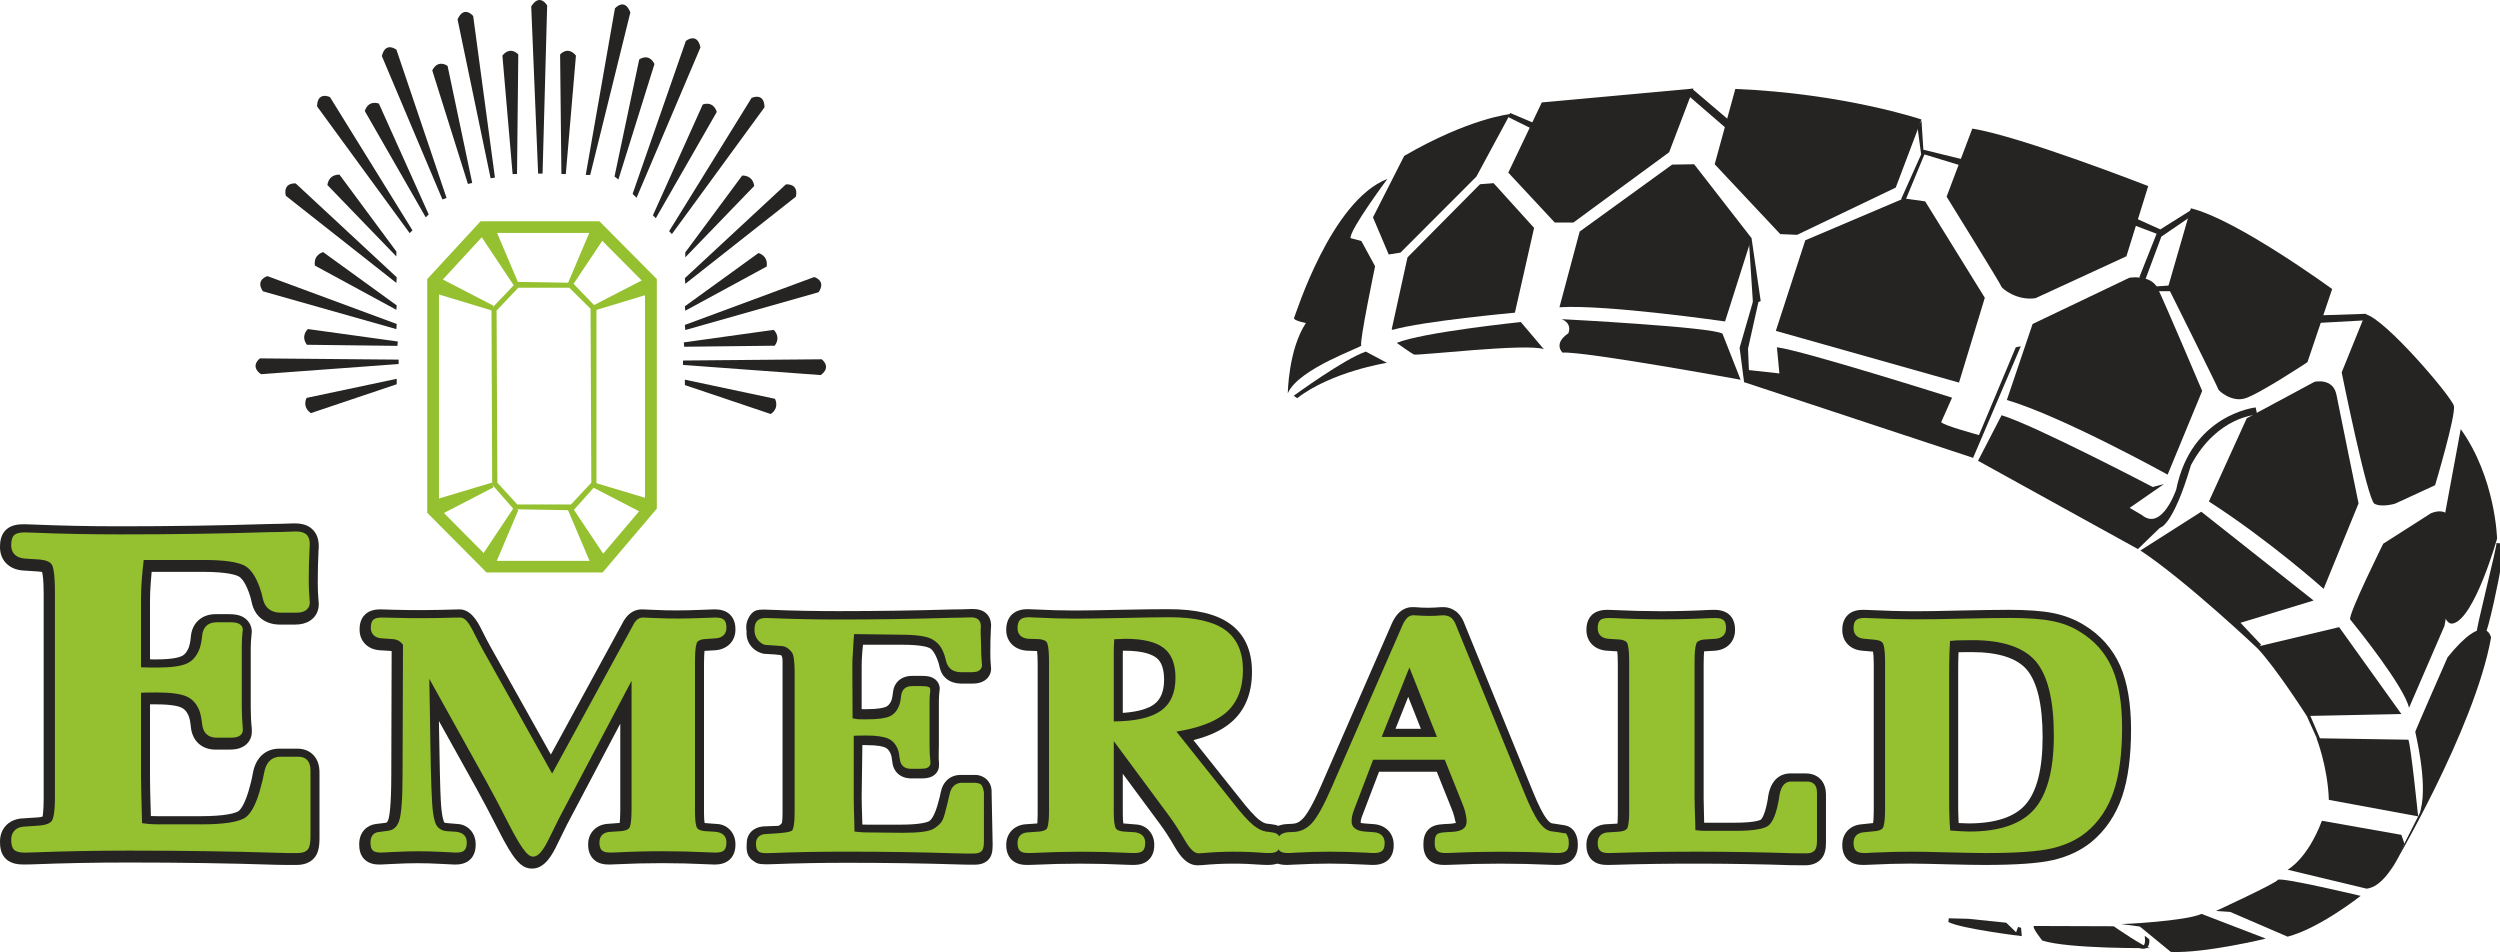 <?xml version="1.0" encoding="UTF-8"?>
<!DOCTYPE svg PUBLIC "-//W3C//DTD SVG 1.1//EN" "http://www.w3.org/Graphics/SVG/1.1/DTD/svg11.dtd">
<!-- Creator: CorelDRAW 2021 (64-Bit) -->
<svg xmlns="http://www.w3.org/2000/svg" xml:space="preserve" width="282.222mm" height="107.476mm" version="1.1" style="shape-rendering:geometricPrecision; text-rendering:geometricPrecision; image-rendering:optimizeQuality; fill-rule:evenodd; clip-rule:evenodd"
viewBox="0 0 28654.38 10912.15"
 xmlns:xlink="http://www.w3.org/1999/xlink"
 xmlns:xodm="http://www.corel.com/coreldraw/odm/2003">
 <defs>
  <style type="text/css">
   <![CDATA[
    .fil1 {fill:#95C130;fill-rule:nonzero}
    .fil0 {fill:#252422;fill-rule:nonzero}
   ]]>
  </style>
 </defs>
 <g id="Слой_x0020_1">
  <g id="_1591000096">
   <path class="fil0" d="M14760.38 4508.16c0,0 5.77,-500.19 207.39,-805.94 0,0 -151.12,-28.08 -134.61,-60.28 17.41,-34.46 421.51,-1341.07 1068.74,-1591.32 0,0 -438.02,589.56 -421.86,678.49l123.32 33.06 157.71 289.3c0,0 -185.47,890.37 -157.71,906.48 29.02,16.45 -718.32,260.91 -842.97,550.2z"/>
   <path class="fil0" d="M14828.32 4535.88c0,0 578.39,-422.05 826.39,-506l241.77 128.66c0,0 -635.12,99.71 -1028.87,405.42l-39.29 -28.08z"/>
   <path class="fil0" d="M16009.19 3930.2c0,0 162.61,117.01 196.65,133.1 33.06,17.13 1304.2,-133.1 1489.67,-60.63l-264.05 -311.58c0,0 -1129.94,116.98 -1422.26,239.12z"/>
   <path class="fil0" d="M17898.56 3658.02c0,0 1731.05,89.4 1844.09,166.65l207.89 527.92c0,0 -1788.82,-327.69 -2040.87,-311.07 0,0 -112.62,-99.68 66.61,-222.15 45.13,-122.46 -77.72,-161.35 -77.72,-161.35z"/>
   <path class="fil0" d="M20164.23 3419.22l-56.35 -17.44 -168.88 584.26 51.32 394.14 2625.07 867.59 546.15 -1278.68 -56.74 11.11 -422.33 1006.52c0,0 -432.32,-116.98 -432.32,-150.04l123.93 -278.52c0,0 -1704.4,-539.56 -2007.46,-577.96l28.23 299.94 -349.16 -38.37 -10.24 -245.45 128.77 -577.1z"/>
   <path class="fil0" d="M22941.74 4759.24l-270.06 522.13 1832.7 1011.95 252.9 -244.6c0,0 146.1,-11.11 354.85,-717.37 303.98,-566.6 759.06,-577.95 759.06,-577.95l-17.13 -83.56c0,0 -736.06,77.4 -910.42,939.53 0,0 -163.08,483.22 -392.89,294.6l-141.27 -83.06 393.39 -272.71 -128.69 33.6c0,0 -1349.91,-706.25 -1732.45,-822.56z"/>
   <path class="fil0" d="M24532.92 6309.43l697.27 -444.35 1287.7 1017.84 -838.04 255.2 236.01 250.62 -39.43 43.87c0,0 -808.95,-767.39 -1343.5,-1123.18z"/>
   <path class="fil0" d="M25876.42 7410.66l934.23 -222.51 713.38 995.92 -1084.8 22.25c0,0 -343.64,-539.56 -562.81,-773.71l0 -21.95z"/>
   <path class="fil0" d="M26551.44 8461.56c0,0 129.15,328.56 141.22,706.22l1023.14 189.12c0,0 -84.57,-833.7 -112.25,-878.72l-1052.11 -16.62z"/>
   <path class="fil0" d="M26219.73 9968.25c0,0 225.34,-116.16 393.35,-560.81l910.95 161.36 34.03 99.15c0,0 -180.28,489.92 -432.72,517.64l-905.62 -217.34z"/>
   <path class="fil0" d="M25399.18 10441.19c0,0 686.51,-316.89 707.94,-355.79 23.25,-38.36 950.2,182.79 950.2,182.79 0,0 -472,372.72 -837.59,467.6l-657.48 -283.51 -163.07 -11.1z"/>
   <path class="fil0" d="M24311.24 10591.41c8.42,2.72 741.86,-33.6 922.03,-116.66l736.63 283.32c0,0 -692.36,169.38 -1088.4,152.95l-342.82 -281.25 -16.55 -10.63 -210.89 -27.73z"/>
   <path class="fil0" d="M23312.6 10613.33l913.64 3.09c0,0 360.73,250.25 424.62,250.25 0,0 -936.39,11.14 -1242.52,-86.18 0,0 -123.36,-152.94 -95.74,-167.16z"/>
   <path class="fil0" d="M24503.4 10843.86c0,0 102.33,48.32 79.09,-108.06l3.64 -8.03 48.22 38.33c0,0 23.75,152.98 -130.96,94.74l0 -16.98z"/>
   <path class="fil0" d="M22331.58 10567.77l4.83 -42.52 223.03 5.84 435.44 44.74 113.47 109.45 21.57 -60.85 35.21 9.78 8.09 95.77c0,0 -697.27,-84.99 -841.64,-162.22z"/>
   <path class="fil0" d="M16094.48 1786.99l-357.96 704.36 180.63 425.48 134.96 -21.41 869.73 -871.17 387.12 -716.89c0,0 -467.56,46.1 -1214.48,479.63z"/>
   <path class="fil0" d="M15951.04 3775.54l181.45 -825.64 831.01 -838.46 155.95 -12 463.92 512.7 -219.86 971.71c0,0 -1053.55,96.41 -1399.47,196.14l-13.01 -4.45z"/>
   <polygon class="fil0" points="17287.43,1978.34 17671.94,1173.79 19409.3,1014.97 19131.24,1744.87 18033.92,2550.46 17820.23,2550.46 "/>
   <path class="fil0" d="M17873.96 3521.66l231.92 -867.58 1059.35 -767.37 252.49 -4.15 657.93 846.56 -303.41 955.31c0,0 -1358.4,-196.32 -1898.28,-162.76z"/>
   <path class="fil0" d="M19889.72 1019.45l-236.41 863.11 751.39 800.65 193.02 8.42 1130.85 -541.64 295 -780.58c0,0 -890.4,-299.76 -2133.85,-349.95z"/>
   <path class="fil0" d="M20354.17 3792.48l337.45 -1038.36 1129.52 -479.97 244.53 33.92 683.77 1104.99 -295.86 972.1c0,0 -1829.91,-517.68 -2099.4,-592.68z"/>
   <path class="fil0" d="M22605.98 1474.05l-294.53 780.05c0,0 627.57,1013.18 627.57,1029.84 0,16.98 173.36,166.65 391.53,133.56l1041.87 -480.11 249.87 -804.58c0,0 -1460.3,-570.73 -2016.3,-658.77z"/>
   <path class="fil0" d="M23001.98 4584.53l295.14 -871.2 1109.75 -530.12c0,0 243.99,-41.48 324.12,121.25 80.41,162.58 509.87,1176.44 509.87,1176.44l-396 959.06c0,0 -1205.46,-667.17 -1842.88,-855.43z"/>
   <path class="fil0" d="M25110.84 2387.69l-261.54 904.62c0,0 577.56,1158.61 577.56,1171.47 0,12.67 147.43,146.28 299.01,104.15 153.37,-41.15 721.45,-416.59 721.45,-416.59l283.34 -838.47c0,0 -1096.84,-800.96 -1619.82,-925.18z"/>
   <path class="fil0" d="M25317.83 5747.96l433.89 -954.29 776.4 -417.42c0,0 214.54,-50 252.14,150.54 38.47,199.44 252.99,1242.73 252.99,1242.73l-400.45 979.62c0,0 -615.13,-550.55 -1314.97,-1001.18z"/>
   <path class="fil0" d="M27110.12 3600.82l-270.42 667.33c0,0 294.99,1459.25 375.05,1504.81 80.81,46.56 236.79,0 236.79,0l459.04 -211.71c0,0 240.95,-805.58 215.01,-909.7 -25.46,-104.19 -791.97,-1005.16 -1015.48,-1050.72z"/>
   <path class="fil0" d="M26936.22 7099.62c0,0 2.65,4.08 10.32,11.61 78.16,96.64 609.7,758.16 665.14,1001.76l405.82 -938.18 32.55 -175.22 37.62 -1042.81c0,0 -29.06,-150.23 -223.51,-74.72l-548.41 349.98c0,0 -395.61,796.16 -379.52,867.59z"/>
   <path class="fil0" d="M28204.32 4918.38l-194.88 1051.39c0,0 -134.57,1238.09 109.89,1175.41 244.96,-62.53 501.52,-971.24 501.52,-971.24 0,0 -16.48,-696.27 -416.53,-1255.56z"/>
   <path class="fil0" d="M27404.65 9972.33c0,0 956.98,-1605.51 1147.4,-2663.93 0,0 -59.46,-317.39 -498.37,225.26 0,0 -370.54,842.08 -370.54,854.59 0,12.5 143.06,571.26 63.47,888.14 -80.41,316.89 4.08,12.51 4.08,12.51l-346.04 683.44z"/>
   <path class="fil0" d="M28613.3 6223.62l41.08 3.94 0 329.42c0,12.47 -129.2,672.3 -183.74,745.98l-4.91 4.58c-51.36,33.92 -51.36,-70.24 -76.86,-58.2 -24.57,12.5 240.9,-1017.3 224.44,-1025.72z"/>
   <polygon class="fil0" points="17574.48,1407.4 17308.96,1294.89 17283.96,1340.45 17553.85,1474.05 "/>
   <polygon class="fil0" points="19391.81,1014.97 19818.22,1377.95 19793.16,1477.64 19359.22,1103.02 "/>
   <polygon class="fil0" points="20075.65,2729.11 20180.78,3450.59 20092.7,3488.1 20045.71,2763.18 "/>
   <polygon class="fil0" points="22023.58,1382.08 22045.1,1715.93 22487.53,1824.53 22453.57,1890.62 22057.57,1770.05 21846.53,2279.14 21788.03,2287.16 22019.57,1770.05 21978.05,1457.93 "/>
   <polygon class="fil0" points="24464.9,2583.01 24718.35,2679.08 24519.92,3179.27 24587.82,3208.72 24772.89,2712.18 25089.39,2495.79 25139.89,2391.32 24760.86,2629.43 24482.81,2503.86 "/>
   <polygon class="fil0" points="24692.88,3283.94 24722.86,3337.87 24920.97,3337.87 24882.86,3271.43 "/>
   <polygon class="fil0" points="26607.71,3613.67 26581.85,3700.86 27101.2,3672.24 27122.16,3596.7 "/>
   <polygon class="fil0" points="26439.23,8205.83 26561.29,8475.96 26594.74,8471.3 26472.75,8187.48 "/>
   <path class="fil0" d="M3602.65 8666.26c-45.2,-55.33 -114.05,-85.32 -194.03,-85.32l-208.28 0c-156.89,0 -269.96,103.62 -301.3,277.98 -8.53,48.67 -17.37,88.4 -27.69,126.08 -63.07,256.09 -128.3,306.6 -141.7,314.16 -28.58,16.98 -127.4,55.84 -434.87,55.84l-487.66 0c-26.79,0 -53.62,-0.86 -77.76,-1.73 -0.89,-10.77 -0.89,-22.77 -0.89,-34.09 -6.7,-195.57 -9,-328.02 -9,-395.82l0 -850.33c20.56,0 42.99,0 69.32,0 183.7,0 260.54,23 290.91,37.22 23.32,11.1 57.24,33.88 83.17,96.92 12.14,31.33 19.77,72.49 24.6,124.71 15.69,159.96 124.72,260.15 283.35,260.15l152.41 0c64.44,0 110.96,-7.99 149.25,-26.87 71.17,-33.42 113.62,-99.19 113.62,-175.58l0 -38.51c-8.5,-75.57 -12.07,-155.05 -12.07,-236.93l0 -689.6c0,-46.42 3.15,-94.74 7.63,-134.47l4.45 -48.82c0,-73.68 -40.27,-138.58 -107.79,-173.35 -39.68,-19.71 -87.61,-28.62 -155.09,-28.62l-152.41 0c-160.42,0 -271.68,103.65 -283.78,261.9 -5.41,62.54 -16.08,99.71 -22.39,117.52 -30.38,77.79 -70.59,96.6 -84.42,102.44 -29.55,13.86 -106.84,36.68 -291.45,36.68 -25.5,0 -48.76,0 -69.32,-0.54l0 -670.44c0,-63.86 2.29,-135.83 9,-213.58 2.18,-38.54 5.33,-77.76 9.78,-118.88l586.05 0c290.02,0 386.15,37.86 413.88,53.62 22.81,12.82 80.88,62.5 133.64,240.48l13.86 58.11c33.03,154.98 149.25,248.86 314.67,252.12l183.71 0c68.37,0 126.51,-15.77 171.64,-46.06 62.5,-41.12 97.93,-109.14 97.93,-184.68 0,-5.84 0,-21.96 -2.76,-43.84 -6.31,-69.2 -8.53,-138.95 -8.53,-207.78 0,-125.57 2.76,-248.04 8.53,-362.48 2.76,-30.48 2.76,-48.79 2.76,-52.77 0,-85.46 -25.55,-151.9 -77.37,-198.5 -47.39,-43.69 -112.18,-63.89 -202.88,-63.89l-161.39 4.98c-14.29,0 -62.18,1.36 -142.62,2.72 -539.46,16.95 -1109.9,25.86 -1694.45,25.86 -349.55,0 -690.21,-7.16 -1012.4,-21.06 -48.32,-2.22 -77.75,-2.58 -86.71,-2.58 -63.9,0 -145.21,6.7 -204.71,61.18 -64.4,59.42 -71.09,143.51 -71.09,201.58 0,151.94 104.59,256.96 265.91,267.74l163.15 10.29c33.6,2.21 48.75,7.2 52.76,5.3 6.27,20.24 18.81,83.28 18.81,252.66l0 2351.49c0,140.3 -12.54,192.2 -11.11,198.89 -6.35,3.09 -22.81,8.88 -56.45,11.15l-192.13 12.5c-146.64,15.72 -240.94,119.38 -240.94,265.16 0,58.38 6.69,143.02 71.09,201.08 59.5,54.44 140.8,61.14 204.71,61.14 9.85,0 41.97,-0.82 96.95,-1.73 349.55,-13.86 720.05,-21.06 1098.22,-21.06 595.87,0 1166.16,8.56 1698.09,26.04 68.34,1.22 108.13,1.72 121.56,1.72l105.49 0c91.65,0 161.32,-27.22 206.52,-81.38 41.9,-48.32 59.42,-116.12 59.42,-226.62l0 -749.03c0,-80.06 -19.74,-143.06 -59.42,-190.48z"/>
   <path class="fil0" d="M14733.91 9528.01c-43.3,-59.92 -110.35,-75 -162.61,-81.35l-54.13 -6.69c-18.8,-3.09 -50.5,-14.72 -98.32,-54.45 -35.31,-30.51 -102.76,-98.35 -222.64,-252.69l-517.54 -649.88c185.5,-47.24 327.2,-113.9 430.93,-202.44 159.53,-135.32 240.38,-330.74 240.38,-580.18 0,-247.5 -86.65,-434.9 -257.5,-554.11 -156.34,-110.5 -385.69,-164.12 -702.07,-164.12 -130.52,0 -315.23,2.22 -555.57,7.2 -236.54,5.3 -409.04,8.06 -516.71,8.06 -143.95,0 -295.03,-4.12 -454.17,-12.18 -44.73,-2.21 -72.42,-3.08 -82.24,-3.08 -29.05,0 -116.66,0 -180.52,58.6 -45.13,41.08 -68.05,102.25 -68.05,179.66 0,132.23 93.91,228.33 238.29,237.76l111.25 3.94 4.01 0c3.58,25.55 6.77,68.88 6.77,144.06l0 1720.27c0,57.74 -3.19,93.02 -4.05,111.86l-2.72 0 -139.01 9.78c-127.77,13.36 -214.55,107.25 -214.55,233.83 0,28.58 0,117.01 68.05,177.8 54.98,49.14 126.48,54.12 176.09,54.12l66.51 -1.72c364.3,-17.48 717.43,-17.48 1077.26,0l65.3 1.72c49.17,0 121.49,-4.98 176.05,-54.98 67.48,-59.92 67.48,-148.36 67.48,-176.94 0,-126.58 -85.75,-220.47 -197.97,-231.07l-152.95 -12.54 -3.97 0c-2.65,-21.56 -5.84,-56.84 -5.84,-111.86l0 -457.68 428.67 579.32c54.55,73.82 110.89,160.87 168.99,262.41 59.82,102.26 138.94,207.28 259.69,207.28 5.37,0 20.12,-0.32 54.08,-2.22 224.36,-20.92 438.03,-22.28 690.08,-3.43 30.41,1.72 49.71,1.72 58.17,1.72 55.84,0 127.37,-6.34 181.88,-57.74 62.64,-59.77 62.64,-146.09 62.64,-174.18 0,-52.77 -4.98,-107.42 -39.43,-153.84zm-1391.36 -1739.96c0,135.82 -38.5,229.16 -116.22,285.54 -54.52,39.4 -158.25,84.1 -357.18,97.46l0 -652.6c0,-21.92 0.5,-41.62 0.92,-60.32l19.24 0c216.3,0 318.21,45.03 365.59,82.2 21.92,17.84 87.64,70.6 87.64,247.73z"/>
   <path class="fil0" d="M18069.66 9582.49c-39.76,-117.52 -132.23,-121.46 -149.72,-125.54l-135.79 -20.92c0,0 -22.42,-4.12 -61.24,-56.03 -30.45,-41.43 -84.17,-132.74 -164.12,-333.32l-782.2 -1919.85c-65.69,-151.44 -183.21,-168.02 -231.99,-168.02l-33.03 0.5c-101.04,8.39 -190.48,8.92 -290.62,0l-33.89 -0.5c-56.34,0 -161.35,21.92 -235.1,189.62l-809.49 1856.1c-108.64,249.93 -175.15,342.09 -205.59,374.3 -38.04,41.43 -76.12,60.63 -122.03,62.86l-72.36 4.12c-139.58,8.91 -233.82,103.62 -233.82,236.04 0,29.44 0,116.66 68.85,178.34 54.05,48.28 125.5,53.58 174.68,53.58 13.49,0 42.94,-1.36 89.87,-4.12 278.52,-14.71 504.6,-15.08 795.69,0 48.76,2.76 79.52,4.12 93.42,4.12 48.21,0 119.74,-5.3 175.68,-53.58 67.44,-60.32 67.44,-148.9 67.44,-178.34 0,-132.42 -93.87,-227.13 -231.09,-236.04l-101.47 -7.56c-28.15,-1.36 -42.45,-6.34 -46.06,-6.34 0,-10.78 0.93,-22.74 3.61,-35.82 3.16,-15.54 8.46,-32.52 16.52,-51.68l190.37 -499.34 661.55 0 166.73 415.74c15.62,36.14 26.82,70.55 35.31,104.12 8.88,36.67 11.21,58.42 19.67,63.93 0,0 -16.05,10.24 -67.48,12.82l-73.29 4.12c-71.1,3.94 -126.55,15.22 -171.25,56.34 -62.6,57.2 -62.6,143.38 -62.6,179.7 0,29.44 0,118.02 67.99,178.34 54.47,48.28 125.57,53.58 175.21,53.58l67.02 -1.72c375.48,-17.48 767.08,-17.48 1150.47,0l65.8 1.72c46.92,0 116.15,-4.98 172.07,-51.9 71.06,-60.82 71.06,-150.57 71.06,-180.02 0,-38.04 -4.01,-70.78 -14.79,-99.36zm-2074.75 -1229.03l145.71 -366.56 145.24 366.56 -290.95 0z"/>
   <path class="fil0" d="M20876.18 8942.03c-24.06,-28.95 -79.01,-77.27 -177.87,-77.27l-183.24 0c-47.85,0 -207.39,17.84 -247.65,256.1 -3.08,29.47 -8.09,54.12 -13.39,80.84 -31.7,161 -71.06,192.7 -71.06,192.7 -5.84,3.09 -63.01,35.28 -296.33,35.28l-353.99 0c-3.97,-134.96 -5.77,-225.76 -5.77,-273.04l0 -1547.08c0,-78.12 3.05,-121.96 5.23,-143.34l1.8 -0.9 122.07 -7.2c138.14,-9.42 230.66,-104.16 230.66,-236.04 0,-28.61 0,-117.51 -65.69,-176.94 -53.72,-49.14 -127.47,-55.52 -177.86,-55.52l-66.2 1.93c-365.2,19.17 -720.48,17.81 -1091.48,0l-59.03 -1.93c-50.03,0 -122.5,6.38 -177.9,55.52 -65.26,61.17 -65.26,148.33 -65.26,176.94 0,132.74 93.85,226.62 233.76,236.04l114.9 7.2 4.87 0.9c2.72,24.1 6.29,68.8 6.29,143.34l0 1719.59c0,56.37 -2.61,91.65 -4.01,110.31l-1.86 0.51 -140.3 8.05c-127.84,13.36 -213.66,106.88 -213.66,233.83 0,29.44 0,117.48 66.13,177.48 55.52,49.14 127.47,54.44 177.44,54.44l71.13 -1.36c629.32,-20.05 1351.6,-17.84 2035.54,4.12l155.49 1.18c78.23,0 139.47,-23.14 184.18,-71.42 49.14,-55.49 55.8,-128.84 55.8,-193.06l0 -544.86c0,-66.67 -16.51,-121.64 -52.73,-166.34z"/>
   <path class="fil0" d="M24302.29 7633.34c-87.61,-198.5 -229.35,-357.64 -419.28,-472.08 -101.91,-62.01 -219.89,-107.75 -351.74,-134.43 -126.18,-25.04 -292.38,-37.21 -509.55,-37.21 -122.93,0 -302.59,2.76 -540.46,7.74 -233.75,5.62 -407.14,8.42 -519.72,8.42 -180.66,0 -358.54,-5.34 -544.11,-14.22l-57.64 -1.93c-49.96,0 -121.96,5.84 -175.65,54.16 -68.34,60.79 -68.34,149.69 -68.34,178.3 0,132.74 94.34,226.62 228.91,236.04l117.88 10.29 5.84 0c3.58,24.5 8.06,68.34 8.06,143.88l0 1679.68c0,73.82 -3.51,117.2 -7.55,141.66 -3.19,1.05 -6.35,1.05 -10.78,1.36l-128.31 13.54c-128.15,12.85 -214.05,106.37 -214.05,233.32 0,29.44 0,118.02 68.34,178.34 55.05,48.28 126.58,53.58 175.65,53.58 13.04,0 42.95,-1.36 88.12,-3.08 158.28,-8.06 307.53,-12.18 448.33,-12.18 95.13,0 236.37,3.26 425.09,8.06 190.77,4.98 334.32,7.2 428.1,7.2 359.9,0 615.1,-18.34 778.67,-54.98 172.94,-40.26 321.79,-109.46 443.4,-208.28 159.99,-131.92 278.92,-306.63 351.3,-519.36 68.38,-201.11 102.8,-459.94 102.8,-768.75 0,-294.97 -41.15,-539.92 -123.32,-729.05zm-890.37 817.41c0,365.23 -67.08,625.41 -198,773.42 -125.66,141.63 -345.11,213.58 -651.28,213.58 -27.76,0 -65.22,-1.72 -113.03,-4.12 -1.01,-17.3 -2.22,-33.38 -2.22,-49.5 -2.76,-59.06 -3.19,-119.38 -3.19,-182.42l0 -1528.61c0,-54.48 0.43,-109.46 3.19,-167.2 0,-10.24 0,-20.05 1.22,-30.34 38.5,-1.01 88.08,-1.32 149.36,-1.32 303.45,0 516.21,66.94 631.08,199.36 120.27,139.77 182.88,400.85 182.88,777.15z"/>
   <path class="fil1" d="M3526.13 8716.8c-23.64,-28.11 -59.46,-43.37 -105.01,-43.37l-207.81 0c-69.35,0 -158.25,32.24 -185.96,185.03 -9.86,51.86 -19.24,95.21 -30.42,131.85 -62.5,261.04 -140.3,353.56 -193.05,385.8 -81.38,47.74 -248.11,72.42 -496.15,72.42l-488.09 0c-41.98,0 -82.71,-1.87 -118.91,-4.94 -24.54,-2.22 -49.14,-5.34 -72.42,-8.6 -1.29,-36.14 -2.22,-80.3 -3.51,-134.1 -5.37,-197.5 -8.53,-331.09 -8.53,-399.97l0 -960.96c16.52,-1.33 33.96,-1.87 51.48,-1.87 32.09,-1.18 77.18,-1.18 134.42,-1.18 157.31,0 272.33,15.94 340.24,47.28 64.79,29.94 111.75,83.56 143.41,162.19 13.86,40.75 24.61,92.15 30.84,152.11 9.86,101.4 68.88,156.74 167.2,156.74l152.48 0c45.95,0 77.3,-4.8 99.15,-15.63 30.37,-14.18 47.88,-40.26 47.88,-71.42l-0.96 -27.4c-7.16,-79.48 -11.14,-162.54 -11.14,-248.89l0 -688.75c0,-51.04 3.05,-103.3 8.02,-153.3l4.08 -29.98c0,-31.7 -16.11,-56.7 -45.16,-71.42 -21.49,-11.32 -53.69,-16.11 -101.87,-16.11l-152.48 0c-100.11,0 -159.54,55.83 -167.2,157.77 -6.22,60.25 -16.98,110.82 -30.41,148.36 -32.09,82.17 -79.05,136.33 -143.84,166.27 -67.91,30.88 -182.93,46.46 -340.24,46.46 -57.23,0 -102.32,0 -136.71,-1.72 -16.08,0 -33.53,-0.51 -49.18,-1.05l0 -783.48c0,-66.98 3.16,-141.13 8.53,-222.18 5.33,-70.03 13.36,-145.57 22.28,-224.72l690.68 0c233.72,0 391.92,23.14 472.37,68.84 76.01,43.37 139.47,148.86 187.33,311.44l15.15 62.69c21.96,103.65 91.23,159.14 200.73,161.35l184.11 0c44.69,0 80.05,-8.91 106.37,-26.36 30.92,-21.1 46.96,-51.93 46.96,-89.98 0,-3.9 -1.29,-16.08 -2.65,-34.39 -6.31,-72.31 -9.42,-144.77 -9.42,-217.2 0,-126.93 3.12,-252.16 9.42,-371.04 1.36,-26.37 2.65,-41.12 2.65,-45.03 0,-51.04 -12.97,-88.58 -38.94,-112.21 -25.86,-23.65 -67.87,-35.28 -121.96,-34.96l-164.51 5.84c-14.33,0 -59.85,0 -140.37,2.25 -539.53,16.95 -1110.22,25.46 -1697.1,25.46 -351.34,0 -692.86,-6.31 -1016.01,-19.98 -47.35,-1.4 -75.07,-2.76 -82.63,-2.76 -64.44,0 -102.3,9.42 -125.66,30.31 -23.64,21.6 -35.24,59.09 -35.24,117.7 0,90.26 58.03,145.6 157.74,151.94l165.8 10.63c70.64,5.81 118.91,25.15 140.8,56.31 11.21,16.12 37.04,79.15 37.04,316.92l0 2351.16c0,193.02 -23.14,253.34 -36.1,271.65 -22.82,29.98 -70.21,47.96 -140.38,53.62l-186.79 12.68c-87.18,8.38 -138.11,63.36 -138.11,149.22 0,59.42 11.61,96.06 35.24,117.44 23.35,21.1 61.21,30.85 125.66,30.85 9.85,0 40.15,-0.86 91.62,-2.55 351.73,-13.53 723.2,-20.56 1103.54,-20.56 596.7,0 1168.39,8.42 1700.68,25.01 67.05,2.25 105.99,3.08 118.98,3.08l104.98 0c56.34,0 94.74,-13.36 118.02,-41.08 21.92,-25.04 31.67,-72.82 31.67,-152.45l0 -748.73c0,-53.12 -10.64,-91.17 -32.6,-118.34z"/>
   <path class="fil0" d="M8231.83 9445.3l-152.84 -11.68 -2.69 -0.85c-4.04,-20.89 -7.23,-55.84 -7.23,-111.15l0 -1717.76c0,-77.41 4.08,-122.1 5.87,-143.49l1.36 0 120.27 -7.23c139.02,-9.38 232.86,-104.12 232.86,-236.01 0,-28.98 0,-116.66 -67.05,-177.83 -54.59,-49.68 -127.34,-54.98 -177.05,-54.98 0,0 -54.01,1.72 -156.39,5.84 -177.01,7.2 -350.44,9.42 -532.79,0 -89.44,-4.12 -135.39,-5.84 -138.58,-5.84 -82.2,0 -155.13,42.51 -207.86,130.52l-835.85 1533.58 -694.19 -1239.98c-28.04,-49.17 -59.81,-110.82 -96.1,-184.11 -60.64,-124.21 -135.32,-240.01 -260.5,-240.01l-52.72 1.72c-229.78,7.2 -461.31,9.42 -700.46,2.76l-145.24 -4.48c-49.57,0 -122.46,5.84 -176.54,55.33 -66.58,60.82 -66.58,148.5 -66.58,177.48 0,131.89 92.52,226.63 231.96,236.01l118.45 7.23c7.16,0.83 13,1.69 16.98,2.22l-3.98 1411.09c0,383 -24.21,492.96 -34.45,521.58 -11.61,32.7 -21,33.6 -30.77,35.28l-118.09 14.75c-85.35,13.01 -184.56,81.35 -184.56,231.07 0,51.04 7.13,125.73 66.12,178.84 52.33,47.75 119.85,54.13 172.57,54.13 11.14,0 66.58,-2.76 167.66,-8.06 184.5,-9.75 340.53,-9.75 523.34,0 99.71,5.3 155.12,8.06 166.23,8.06 46.56,0 113.57,-5.3 168.12,-50.54 71.03,-59.92 71.03,-151.94 71.03,-182.42 0,-125.08 -83.6,-219.42 -194.88,-231.07l-138.14 -11.68c-23.18,-2.21 -26.79,-6.99 -29.84,-12.5 -0.93,-2.22 -27.76,-51.4 -37.57,-256.39 -6.7,-119.92 -13.4,-422.43 -21.03,-900.67l431.7 775.96c71.57,128.62 154.69,287.25 250.37,474.12 173.86,342.38 260.51,441.24 385.26,441.24 145.31,0 229.31,-150.75 295.43,-290.16 41.55,-85.32 77.79,-158.64 106.38,-215.84l609.69 -1155.03 0 995.89c0,73.64 -4.51,117.51 -6.73,142.52l-7.09 0 -139.98 10.81c-128.19,13.01 -214.55,106.88 -214.55,232.78 0,29.09 0,117.66 67.55,177.98 54.51,49.68 127.02,54.98 176.58,54.98l68.81 -2.76c356.68,-17.44 706.19,-17.44 1065.95,0l65.29 2.76c49.71,0 120.7,-5.3 177.05,-55.52 67.05,-60.79 67.05,-148.36 67.05,-177.45 0,-125.9 -85.78,-219.77 -197.61,-231.07z"/>
   <path class="fil1" d="M8201.45 9533.85l-118.42 -7.55c-32.62,-2.22 -75.07,-10.82 -92.05,-34.93 -7.17,-7.24 -25.07,-44.2 -25.07,-192.2l0 -1717.19c0,-173.54 19.19,-214.12 25.07,-222.71 17.41,-24.14 59.43,-33.07 92.05,-34.74l118.42 -8.06c79.55,-4.98 124.68,-48.82 124.68,-121.11 0,-45.23 -9.34,-74.68 -28.58,-92.16 -19.63,-17.44 -49.61,-25 -99.18,-25 -1.8,0 -52.3,1.36 -152.01,5.34 -180.13,7.16 -357.15,8.88 -543.11,0 -85.28,-3.98 -129.12,-5.34 -132.2,-5.34 -42.08,0 -76.08,20.56 -104.66,68.85l-938.18 1719.12 -796.95 -1422.77c-28.15,-51.4 -61.71,-114.93 -99.33,-190.47 -61.17,-124.18 -105.37,-174.73 -155.4,-174.73l-50.07 0.32c-231.03,7.23 -464.88,9.45 -706.23,2.75l-142.19 -3.08c-49.14,0 -79.98,7.55 -99.15,25 -19.3,17.48 -28.65,46.93 -28.65,92.16 0,72.29 46.02,116.13 124.75,121.11l118.46 8.06c29.97,1.68 54.58,8.02 73.32,18.34 16.98,8.88 34.82,25 52.22,45.88l-4.9 1463.52c0,294.96 -12.5,483.05 -40.26,559.08 -23.61,66.98 -63.9,102.8 -125.97,110.82l-116.19 15.62c-25.15,4.12 -85.4,22.96 -85.4,117.16 0,47.78 8.46,76.05 27.66,93.02 18.31,16.95 48.28,24.14 95.24,24.14 11.25,0 63.86,-2.22 160.5,-7.71 189.98,-9.78 349.12,-9.78 535.87,0 97.5,5.48 150.19,7.71 160.94,7.71 45.52,0 74.11,-6.66 92.47,-22.43 20.99,-17.83 30.79,-46.96 30.79,-94.74 0,-68.87 -39.24,-111.67 -121.06,-121.1l-106.81 -7.2c-56.34,-4.8 -95.59,-28.11 -120.67,-70.06 -18.34,-33.24 -43.4,-113.23 -50.97,-307.64 -8.02,-126.9 -16.08,-439.39 -22.31,-954.63 -3.62,-161 -5.38,-298.72 -7.64,-414.34l657.04 1182.28c71.99,130.84 156.38,289.94 252.05,478.56 177.94,348.76 236.54,377.71 281.2,377.71 58.99,0 116.23,-67.49 191.23,-225.26 41.66,-85.82 77.79,-159.14 108.17,-218.57l828.76 -1571.58 0 1464.7c0,173 -18.77,213.76 -26.01,221.83 -18.73,25.82 -63,34.42 -96.06,36.64l-135.86 9.27c-69.27,7.17 -110.4,50.51 -110.4,119.38 0,28.62 3.51,69.39 29.44,92.48 18.77,17.48 49.61,24.68 98.32,24.68l63.93 -1.9c358.93,-18.31 714.71,-17.8 1076.33,0l59.92 1.9c48.75,0 79.55,-7.2 99.18,-24.68 19.24,-17.8 28.58,-47.28 28.58,-92.48 0,-68.87 -40.15,-112.21 -124.68,-121.1z"/>
   <path class="fil1" d="M14653.5 9573.61c-14.3,-19.2 -38.43,-28.62 -84.42,-34.82l-56.31 -7.17c-49.17,-7.23 -101.04,-33.95 -155.56,-80.02 -59.06,-49.64 -138.61,-139.94 -239.12,-269.6l-634.34 -796.52c256.16,-41.45 445.22,-113.36 563.63,-213.08 132.77,-113.54 198.93,-279.34 198.93,-494 0,-208.28 -70.17,-363.84 -208.24,-461.27 -133.25,-94.23 -347.84,-142.55 -634.73,-142.55 -129.7,0 -314.63,3.61 -553.36,8.96 -237.8,4.44 -410.33,7.16 -518.07,7.16 -146.13,0 -299.4,-4.11 -459.97,-12.5 -42.88,-1.9 -67.87,-3.61 -77.3,-3.61 -47.82,0 -79.99,8.96 -100.58,28.11 -21.38,19.34 -31.23,50.22 -31.23,96.1 0,72.96 44.69,117.66 126.04,122.96l116.66 3.61c33.06,2.72 76.4,10.78 92.56,36.15 6.19,7.7 25.42,48.82 25.42,223l0 1719.62c0,147.46 -19.23,184.46 -24.1,192.52 -17.47,24.68 -60.35,32.21 -92.52,34.96l-134.03 9.42c-69.81,6.66 -110.03,50.5 -110.03,118.34 0,46.06 8.88,75.21 29.01,93.52 19.77,16.98 49.65,24.5 98.79,24.5l60.35 -1.69c369.25,-17.98 726.78,-17.98 1087.97,0l60.75 1.69c48.29,0 79.09,-7.52 97.9,-25 19.67,-17.81 28.54,-46.96 28.54,-93.02 0,-67.84 -39.68,-111.68 -123.68,-120.6l-119.42 -7.17c-33.06,-2.75 -75.1,-10.27 -92.08,-34.96 -6.67,-8.06 -25.04,-44.69 -25.04,-192.52l0 -809.52 639.2 864c56.27,76.9 115.27,168.02 175.15,271.82 61.79,105.35 109.96,150.58 159.64,150.58l43.31 -2.75c230.23,-20.53 453.66,-21.92 706.25,-2.55l52.69 1.69c51.44,0 82.3,-8.06 100.61,-25.5 18.38,-18.66 27.22,-46.45 27.22,-92.52 0,-45.03 -4.83,-69.7 -16.51,-85.78zm-1887.57 -2077.09c0,-48.32 0.46,-88.08 2.65,-118.38 0,-17.98 1.79,-34.96 2.65,-51.41 59.1,-3.26 102.44,-4.98 130.55,-4.98 201.15,0 348.66,36.18 438.95,107.24 88.05,69.7 132.36,182.93 132.36,337.12 0,175.21 -54.06,299.4 -166.27,379.38 -112.15,80.51 -293.68,121.63 -540.89,123l0 -771.98z"/>
   <path class="fil1" d="M17972.67 9596.89l-23.21 -45.6 -27.72 -1.86c-6.7,-0.37 -19.2,-2.22 -61.25,-10.64l-80.41 -10.78c-46.89,-6.16 -92.59,-41.62 -138.58,-102.22 -50.08,-67.16 -109.96,-187.76 -177.87,-357.68l-781.76 -1917.98c-34.49,-80.84 -85.39,-97.82 -146.21,-97.82l-0.86 0c-107.78,9.27 -178.81,10.32 -334.32,-0.51 -50.47,0 -91.17,34.46 -127.84,119.74l-810.8 1856.31c-87.61,202.48 -163.59,339.34 -225.3,406.83 -58.96,63 -124.75,96.1 -201.51,100.54l-71.5 3.58c-80.05,5.33 -125.18,50 -125.18,120.6 0,45.56 8.88,75.21 29.47,93.52 19.16,16.98 49.61,24.14 97.89,24.14 12.07,0 39.29,-0.47 82.64,-4.09 283.86,-14.71 511.8,-15.22 809.52,0 45.57,3.62 73.33,4.09 85.85,4.09 48.18,0 78.55,-7.17 98.32,-25.15 19.6,-17.3 28.55,-45.91 28.55,-92.52 0,-70.59 -45.1,-115.27 -123.36,-120.6l-98.78 -7.17c-53.19,-3.61 -93.85,-16.15 -120.6,-38.03 -24.65,-19.2 -36.29,-45.57 -36.29,-79.99 0,-19.2 2.25,-39.76 6.73,-62.53 4.9,-21.92 11.96,-44.7 21.42,-68.85l218.56 -574.02 821.55 0 194.96 485.98c17.76,41.94 32.55,82.71 41.43,121.96 9.49,38 13.94,71.06 13.94,97.46 0,37.18 -11.69,64.73 -35.82,83.57 -27.22,22.28 -72.79,34.45 -133.18,38.03l-72.38 3.58c-55.49,3.58 -82.74,10.27 -99.64,25.36 -17.48,16.61 -24.61,44.73 -24.61,95.24 0,46.6 8.06,75.21 29.05,93.52 18.66,16.98 49.11,24.14 97.86,24.14l60.28 -1.33c379.99,-17.98 775.99,-17.98 1162.73,0l59.39 1.33c45.99,0 77.37,-7.17 97.35,-23.79 27.8,-22.81 30.05,-64.76 30.05,-93.88 0,-24.14 -2.25,-44.7 -8.56,-62.5zm-1502.67 -1150.58l-633.35 0 317.34 -795.99 316.02 795.99z"/>
   <path class="fil1" d="M20799.79 8993.92c-20.13,-24.13 -50.08,-36.28 -88.97,-36.28l-182.32 0c-48.75,0 -110.89,26.86 -132.35,156.02 -4.05,33.56 -9.31,62.53 -14.75,87.71 -34.82,179.67 -85.36,244.92 -122.5,268.56 -38.37,23.65 -133.14,52.77 -359.37,52.77l-340.98 0c-29.47,0 -57.23,-0.54 -83.13,-3.26 -14.83,-0.86 -29.09,-2.58 -43.41,-4.8 0,-24.17 -1.68,-53.62 -1.68,-87.68 -4.99,-145.28 -7.64,-243.56 -7.64,-292.24l0 -1546.94c0,-174.36 19.63,-214.63 25.83,-223 17.12,-24.64 59.99,-33.57 91.65,-35.46l120.74 -7.55c78.63,-4.94 122.43,-49.64 122.43,-121.6 0,-44.69 -8.45,-74.68 -28.61,-92.52 -19.17,-16.95 -49.15,-24.1 -98.36,-24.1l-60.24 1.36c-369.69,18.8 -730.83,18.3 -1101.84,-0.54l-54.01 -0.82c-49.61,0 -80.02,7.16 -99.32,24.1 -19.2,18.38 -28.58,47.82 -28.58,92.52 0,71.97 45.13,116.66 124.71,121.6l118.02 7.55c32.6,1.9 75.11,10.82 92.48,35.46 5.88,8.38 25.5,48.64 25.5,223l0 1719.44c0,145.78 -18.7,183.24 -24.57,190.44 -13.87,19.2 -46.06,31.2 -92.06,34.77l-134.57 8.6c-69.26,7.03 -109.52,50 -109.52,118.34 0,46.06 9.38,75.21 30.04,92.52 18.66,17.98 49.11,25.5 97.86,25.5l67.02 -1.69c632.4,-20.56 1358.82,-17.98 2042.12,3.91l152.52 1.39c45.06,0 76.36,-10.32 96.06,-32.73 19.7,-20.89 27.73,-56.71 27.73,-116.63l0 -545.25c0,-40.26 -8.03,-70.2 -25.93,-92.48z"/>
   <path class="fil1" d="M24207.9 7657.52c-77.26,-176.12 -203.31,-317.96 -374.08,-419.85 -89.3,-55.84 -194.42,-96.42 -311.93,-119.21 -116.8,-23.82 -280.28,-35.81 -487.2,-35.81 -122.5,0 -301.77,3.11 -537.27,8.05 -234.68,5.84 -409.44,7.56 -522.55,7.56 -182.78,0 -362.9,-4.84 -547.51,-13.9l-54.52 -1.72c-48.75,0 -78.66,8.05 -98.42,25 -19.98,17.84 -29.4,46.42 -29.4,93.02 0,71.96 45.99,116.15 124.25,120.6l114.83 10.77c48.75,3.62 80.48,16.12 96.06,38.04 7.64,11.64 26.04,56.34 26.04,220.28l0 1679.36c0,173 -20.2,213.27 -26.04,221.1 -18.66,25.54 -62.04,34.1 -96.88,36.36l-127.48 13c-70.52,7.52 -110.78,50.87 -110.78,119.21 0,46.6 9.42,75.21 29.4,93.52 19.77,16.98 50.15,24.5 98.42,24.5 12,0 39.73,-0.82 82.68,-4.45 160.53,-7.51 312.4,-11.14 453.66,-11.14 96.07,0 238.66,2.58 428.21,8.06 190.41,4.45 330.78,7.52 425.52,7.52 351.27,0 597.13,-17.8 751.79,-53.08 155.94,-35.82 289.22,-97.46 395.64,-184.15 144.85,-117.65 249.77,-275.43 315.06,-467.14 64.79,-189.94 97.42,-436.26 97.42,-732.58 0,-279.38 -38.86,-508.73 -114.9,-682.95zm-667.28 771.84c0,393.79 -75.94,678.47 -226.23,848.39 -149.25,168.06 -397.22,253.03 -738.28,253.03 -45.67,0 -117.59,-3.58 -223.15,-11.32 -4.84,-53.62 -7.52,-103.62 -8.92,-152.8 -2.18,-59.95 -3.19,-121.96 -3.19,-186.36l0 -1529.1c0,-56.38 1.01,-113.08 3.19,-170.78 1.4,-45.57 4.08,-91.12 6.73,-134.5 27.3,-3.05 54.52,-4.45 82.71,-6.35 41.98,-1.18 100.55,-2.18 177.45,-2.18 339.66,0 581.07,80.48 719.61,239.13 139.87,161.35 210.08,448.43 210.08,852.85z"/>
   <path class="fil0" d="M11320.02 8945.11c-23.17,-26.68 -50.53,-40.62 -64.43,-46.92 -35.71,-15.59 -67.52,-16.99 -84.46,-16.45l-159.1 0c-120.24,0 -206.92,76.94 -230.71,205.53 -7.51,35.31 -14.29,65.25 -22.31,92.52 -47.32,188.26 -98.32,225.77 -107.67,231.1 -21.88,12.47 -97.86,41.09 -334.32,41.09l-373.26 0c-20.52,0 -41.12,0 -59.46,-1.19 -0.82,-7.2 -0.82,-15.8 -0.82,-25 -4.94,-143.57 -7.24,-241.06 -7.24,-289.66l8.06 -595.95c16.08,-2.58 17.44,0 37.14,0 141.2,0 200.22,16.59 223,26.91 17.44,8.02 44.24,24.97 63.97,71.92 8.88,22.77 15.15,53.08 18.73,91.98 12.07,117.7 95.66,191.02 217.2,191.02l116.63 0c50.14,0 85.39,-5.85 114.97,-19.38 54.44,-24.5 86.68,-72.78 86.68,-129.16l0 -28.62c-6.7,-55.8 -1.36,-146.1 -1.36,-206.38l0 -508.23c0,-33.91 2.72,-69.73 5.77,-98.85l4.08 -36.1c0,-54.48 -30.88,-102.48 -82.67,-127.44 -30.41,-14.76 -66.62,-20.92 -119.42,-20.92l-116.62 0c-122.89,0 -208.28,76.39 -217.59,192.52 -5.02,46.1 -12.14,73.81 -16.59,86.68 -24.13,57.74 -54.55,71.09 -64.79,75.54 -23.32,9.96 -81.84,26.9 -223.04,26.9 -19.7,0 -37.61,0 -54.16,-0.5l0 -493.86c0,-47.47 2.29,-100.18 6.7,-157.38 2.72,-28.12 4.98,-57.24 8.56,-87.04l448.73 0c222.11,0 295.85,27.59 316.88,39.22 17.84,9.45 62.57,46.1 102.83,177.12l10.29 42.84c25.46,114.41 114.86,183.78 241.81,186.01l140.8 0c51.89,0 97.02,-11.65 131.34,-34.42 47.89,-30.48 75.54,-79.99 75.54,-136.04 0,-3.9 -0.82,-16.08 -2.61,-32.02 -4.91,-51.54 -6.27,-102.39 -6.27,-153.29 0,-92.67 1.8,-182.42 6.27,-266.84 1.79,-22.78 2.61,-36.33 2.61,-38.91 0,-62.68 -20.02,-111.86 -59.85,-146.6 -35.68,-31.37 -86.61,-46.96 -155.52,-46.96l-123.36 3.94c-11.65,0 -47.46,0.51 -110.4,1.36 -413.48,12.54 -849.63,19.2 -1298.43,19.2 -267.35,0 -528.79,-4.79 -774.63,-15.08 -38,-1.9 -60.79,-2.22 -67.09,-2.22 -58.52,0 -87.14,1.19 -116.62,15.09 -40.66,20.19 -60.83,56.84 -72.43,78.26 -36.14,64.76 -29.4,129.16 -24.1,156.05 -2.25,22.29 -4.48,87 37.11,150.58 55.02,84.07 143.45,102.76 160,106.34l125.11 7.55c26,1.33 64.44,8.57 66.66,6.84 -2.21,1.73 23.25,-4.11 23.25,70.07l0 1732.08c0,103.65 -8.13,117.01 -6.7,121.46 -4.48,2.21 -19.74,31.84 -45.13,34.05l-173.47 6.7c-112.68,11.14 -185.54,87.54 -185.54,194.42 0,43.84 -15.12,133.61 67.09,194.96 52.29,38.86 69.26,42.8 156.92,45.02 7.48,0 32.09,-1.36 73.32,-1.69 269.54,-10.32 552.42,-15.76 842.9,-15.76 456.39,0 893.98,6.31 1301.13,19.34 52.33,0.86 83.59,2.22 93.01,2.22l80.81 0c70.27,0 123.11,-20.56 158.32,-60.82 32.62,-35.28 45.56,-85.82 45.56,-166.31 -3.58,-199.72 -8.49,-398.62 -12.07,-597.98 0.93,-16.98 3.58,-85.5 -45.53,-140.48z"/>
   <path class="fil1" d="M11246.28 7491.72c0,-156.92 -8.96,-237.94 -5.84,-275.8 1.39,-18.83 2.25,-29.12 2.25,-32.2 0,-37.51 -10.32,-65.8 -30.01,-83.25 -18.77,-16.94 -50.87,-25.89 -91.59,-24.5l-123.83 3.58c-10.7,0 -46.05,0.36 -105.48,1.72 -407.14,13.01 -837.14,19.2 -1278.78,19.2 -264.18,0 -522.04,-5.33 -766.15,-15.08 -34.85,-1.86 -55.41,-1.86 -61.68,-1.86 -33.95,0 -68.77,3.05 -94.66,22.42 -49.15,35.28 -42.48,113.05 -42.09,123.32 0,16.12 2.69,53.59 27.26,91.12 4.55,6.34 13.43,19.16 28.15,33.06 29.05,26.37 49.17,36.68 77.37,39.4 15.62,1.36 38.83,1.72 66.58,3.61 92.91,6.16 117.95,8.88 123.83,9.42 55.87,7.52 95.59,58.38 108.13,76.36 8.49,12 28.15,58.06 28.15,232.46l0 1602.78c0,142.16 -16.95,186.01 -27.69,199.37 -16.98,22.28 -118.95,30.34 -171.68,34.42l-140.3 8.91c-66.2,6.7 -103.73,46.42 -103.73,110.36 0,42.44 8.1,69.84 26.01,85.78 16.98,15.76 45.91,22.45 94.66,22.45 7.2,0 30.02,-0.89 68.92,-1.75 265.91,-10.43 545.29,-15.73 832.19,-15.73 448.8,0 879.66,6.66 1281.03,19.7 50.12,0.86 80.52,1.69 88.5,1.69l109.07 0c42.48,0 71.5,-10.27 89.01,-30.3 16.48,-19.17 23.57,-53.59 23.57,-112.18l0 -549.39c1.01,-8.52 -4.41,-51.86 -24.1,-87.17 -9.74,-17.8 -30.34,-22.25 -33.49,-23.61 -19.71,-8.6 -66.62,-8.6 -75.54,-8.06l-119.85 0c-53.16,0 -122.43,28.08 -142.52,139.94 -8.57,38.4 -15.66,70.6 -22.85,96.92 -48.22,192.24 -48.64,214.13 -146.53,283.36 -57.2,40.75 -186.9,53.26 -373.26,53.26l-400.48 -4.45c-32.63,0 -62.61,-1.39 -89.83,-4.12 -18.77,-1.36 -38.04,-3.94 -55.38,-6.15 0,-26.04 -1.01,-58.6 -1.83,-98 -4.44,-144.74 -6.26,-243.07 -6.26,-293.57l0 -705.75c12.07,-1.36 25.42,-1.87 37.96,-1.87 24.17,-1.36 58.56,-1.36 101.51,-1.36 118.02,0 204.7,12.14 256.06,35.78 48.71,21.92 84.49,61.32 108.17,118.88 11.64,29.47 18.31,67.16 23.28,111.32 8.06,74.69 52.19,115.3 126.01,115.3l114.93 0c34.42,0 58.46,-3.57 74.97,-11.64 22.89,-10.29 35.82,-29.44 35.82,-52.77l-0.4 -20.05c-6.77,-58.07 -9.42,-118.88 -9.42,-182.42l0 -505.82c0,-37.69 2.18,-75.55 7.2,-112.72 0,-22.46 5.77,-39.73 -15.29,-50.51 -16.9,-8.05 -41.09,-11.64 -77.34,-11.64l-114.4 0c-75.54,0 -120.67,41.08 -126.48,115.77 -4.48,44.2 -12,81.38 -23.28,109.1 -24.14,60.32 -58.96,100.04 -107.75,122 -51.32,22.74 -137.18,33.88 -256.06,33.88 -43.8,0 -78.22,0 -103.23,-0.32 -13.39,-0.5 -53.65,-10.81 -65.72,-10.81l-2.65 -597.62c0,-49.18 1.83,-104.12 6.66,-162.57 3.61,-52.41 6.73,-147.65 13.9,-205.7l536.81 7.2c175.65,0 294.99,17.47 354.42,50.86 57.27,32.24 111.76,76.57 148,195.46l12.5 46.42c16.11,76.08 61.68,132.74 165.76,136.86l139.05 0c29.52,-1.87 53.62,-4.12 73.33,-16.98 10.67,-7.71 20.12,-16.08 25.42,-26.37 10.82,-18.83 12.61,-38.86 9.82,-39.9l-8.84 -129.48z"/>
   <polygon class="fil1" points="5639.07,5531.26 4974.86,5730.65 5020.36,5914.79 5655.54,5586.24 "/>
   <polygon class="fil1" points="5891.51,5815.08 5510.27,6387.56 5663.57,6500.24 5940.58,5847.27 "/>
   <polygon class="fil1" points="6812.25,5531.26 7476.43,5730.65 7430.5,5914.79 6795.71,5586.24 "/>
   <polygon class="fil1" points="6559.27,5815.08 6941.42,6387.56 6787.72,6500.24 6510.56,5847.27 "/>
   <path class="fil1" d="M6907.1 6561.41l-1330.71 0 -679.81 -684.33 0 -2677.79 611.47 -663.23 1362.37 0 657.98 662.38 0 2631.39 -621.3 731.58zm-1273.94 -133.1l1210.41 0 549.26 -647.3 0 -2527.92 -579.57 -583.44 -1245.35 0 -536.33 582.08 0 2571.4 601.58 605.18z"/>
   <polygon class="fil1" points="5639.07,3559.2 4974.86,3358.43 5020.36,3175.33 5655.54,3503.36 "/>
   <polygon class="fil1" points="5891.51,3275.34 5510.27,2702.4 5663.57,2589.68 5940.58,3243.14 "/>
   <polygon class="fil1" points="6812.25,3559.2 7476.43,3358.43 7430.5,3175.33 6795.71,3503.36 "/>
   <polygon class="fil1" points="6559.27,3275.34 6941.42,2702.4 6787.72,2589.68 6510.56,3243.14 "/>
   <path class="fil1" d="M6573.56 5848.49l-685.19 -11.45 -247.11 -282.15 -8.1 -2017.98 292.35 -306.28 637.38 10.78 273.51 283.86 0 2029.61 -262.83 293.6zm-644.47 -66.47l615.03 0 233.32 -249.05 -8.49 -1993.48 -244.1 -241.88 -584.62 0 -248.47 262.41 9.35 1972.95 227.98 249.05z"/>
   <path class="fil0" d="M6167.78 1989.48l50.94 0 52.68 -1926.87c0,0 -84.03,-147.99 -182.78,11.14l79.15 1915.73z"/>
   <path class="fil0" d="M5875.43 1995.27l50.51 -1.04 14.64 -1369.79c0,0 -87,-102.94 -182.24,12.5l117.09 1358.33z"/>
   <path class="fil0" d="M5363.2 2108.67l49.14 -12 -282.38 -1341.38c0,0 -107.82,-81.35 -175.69,51.4l408.93 1301.99z"/>
   <path class="fil0" d="M6485.12 1995.27l-50.57 -1.04 -14.75 -1369.79c0,0 86.31,-102.94 181.52,12.5l-116.19 1358.33z"/>
   <path class="fil0" d="M7088.05 2057.31l-44.66 -33.92 282.93 -1341.38c0,0 107.24,-81.7 175.25,51.04l-413.52 1324.26z"/>
   <path class="fil0" d="M7516.68 2501.28l-33.06 -33.56 571.2 -1269.96c0,0 117.16,-49.18 160.93,84.96l-699.06 1218.56z"/>
   <path class="fil0" d="M7854.59 2949.54l0 -56.84 651.78 -880.08c0,0 118.84,-12.54 138.48,118.52l-790.26 818.4z"/>
   <path class="fil0" d="M7854.59 3561.42l-4.87 -50.86 843.41 -610.16c0,0 112.68,26.72 94.7,154.2l-933.24 506.82z"/>
   <path class="fil0" d="M5623.35 2043.41l49.61 -7.51 -249.47 -1852.72c0,0 -105.94,-127.77 -179.12,39.43l378.99 1820.8z"/>
   <path class="fil0" d="M5070.89 2286.15l47.35 -17.33 -574.34 -1699.03c0,0 -126.44,-99.19 -167.16,72.96l694.15 1643.4z"/>
   <path class="fil0" d="M6764.93 2005.05l-51.4 0 334.72 -1909.02c0,0 111.71,-127.8 176.58,46.92l-459.91 1862.11z"/>
   <path class="fil0" d="M7295.9 2266.95l-45.13 -44.69 610.16 -1753.01c0,0 130.05,-104.48 167.56,74.18l-732.59 1723.53z"/>
   <path class="fil0" d="M7701.26 2682.69l-31.7 -33.06 944.88 -1527.42c0,0 147.03,-69.2 147.99,107.73l-1061.18 1452.74z"/>
   <path class="fil0" d="M7854.59 3253.1l-4.87 -64.94 1158.11 -1074.86c0,0 147.46,-17.47 114.44,140.8l-1267.67 999z"/>
   <path class="fil0" d="M7854.59 3782.73l-4.87 -58.59 1482.62 -548.81c0,0 142.08,40.58 50,174.19l-1527.75 433.21z"/>
   <path class="fil0" d="M7841.66 3974.41l-4.05 -50 1030.34 -143.57c0,0 88.04,76.91 11.53,181.57l-1037.82 12z"/>
   <path class="fil0" d="M7828.33 4182.69l0 -50.51 1589.43 -14.21c0,0 119.66,86.14 -10.85,181.06l-1578.58 -116.33z"/>
   <path class="fil0" d="M7849.72 4413.74l0 -62.14 1032.49 219.05c0,0 57.67,101.41 -47.85,174.73l-984.64 -331.64z"/>
   <path class="fil0" d="M4879.6 2490.82l34.02 -33.38 -570.87 -1269.92c0,0 -117.48,-48.68 -161.75,84.92l698.6 1218.39z"/>
   <path class="fil0" d="M4543.01 2939.29l0 -56.88 -651.67 -880.44c0,0 -119.31,-12.18 -139.02,118.84l790.69 818.47z"/>
   <path class="fil0" d="M4543.01 3551.14l3.98 -50.87 -842.98 -610.66c0,0 -113.5,26.37 -94.67,154.66l933.67 506.86z"/>
   <path class="fil0" d="M4695.45 2671.91l31.74 -32.55 -945.35 -1526.93c0,0 -145.74,-69.7 -147.57,107.25l1061.18 1452.23z"/>
   <path class="fil0" d="M4543.01 3242.82l3.98 -64.91 -1157.64 -1075.36c0,0 -147.46,-16.98 -113.94,141.12l1267.6 999.15z"/>
   <path class="fil0" d="M4543.01 3772.46l3.98 -59.13 -1481.62 -548.45c0,0 -143.52,40.76 -51.4,174.36l1529.03 433.22z"/>
   <path class="fil0" d="M4555.08 3964.12l4.44 -50.03 -1030.23 -142.66c0,0 -88.08,75.54 -11.61,180.2l1037.4 12.5z"/>
   <path class="fil0" d="M4568.98 4172.44l0 -50.58 -1589.46 -14.21c0,0 -120.24,86.18 11.14,181.06l1578.33 -116.26z"/>
   <path class="fil0" d="M4546.99 4404l0 -62.19 -1032.42 218.6c0,0 -57.7,101.04 48.71,174.73l983.71 -331.13z"/>
  </g>
 </g>
</svg>
